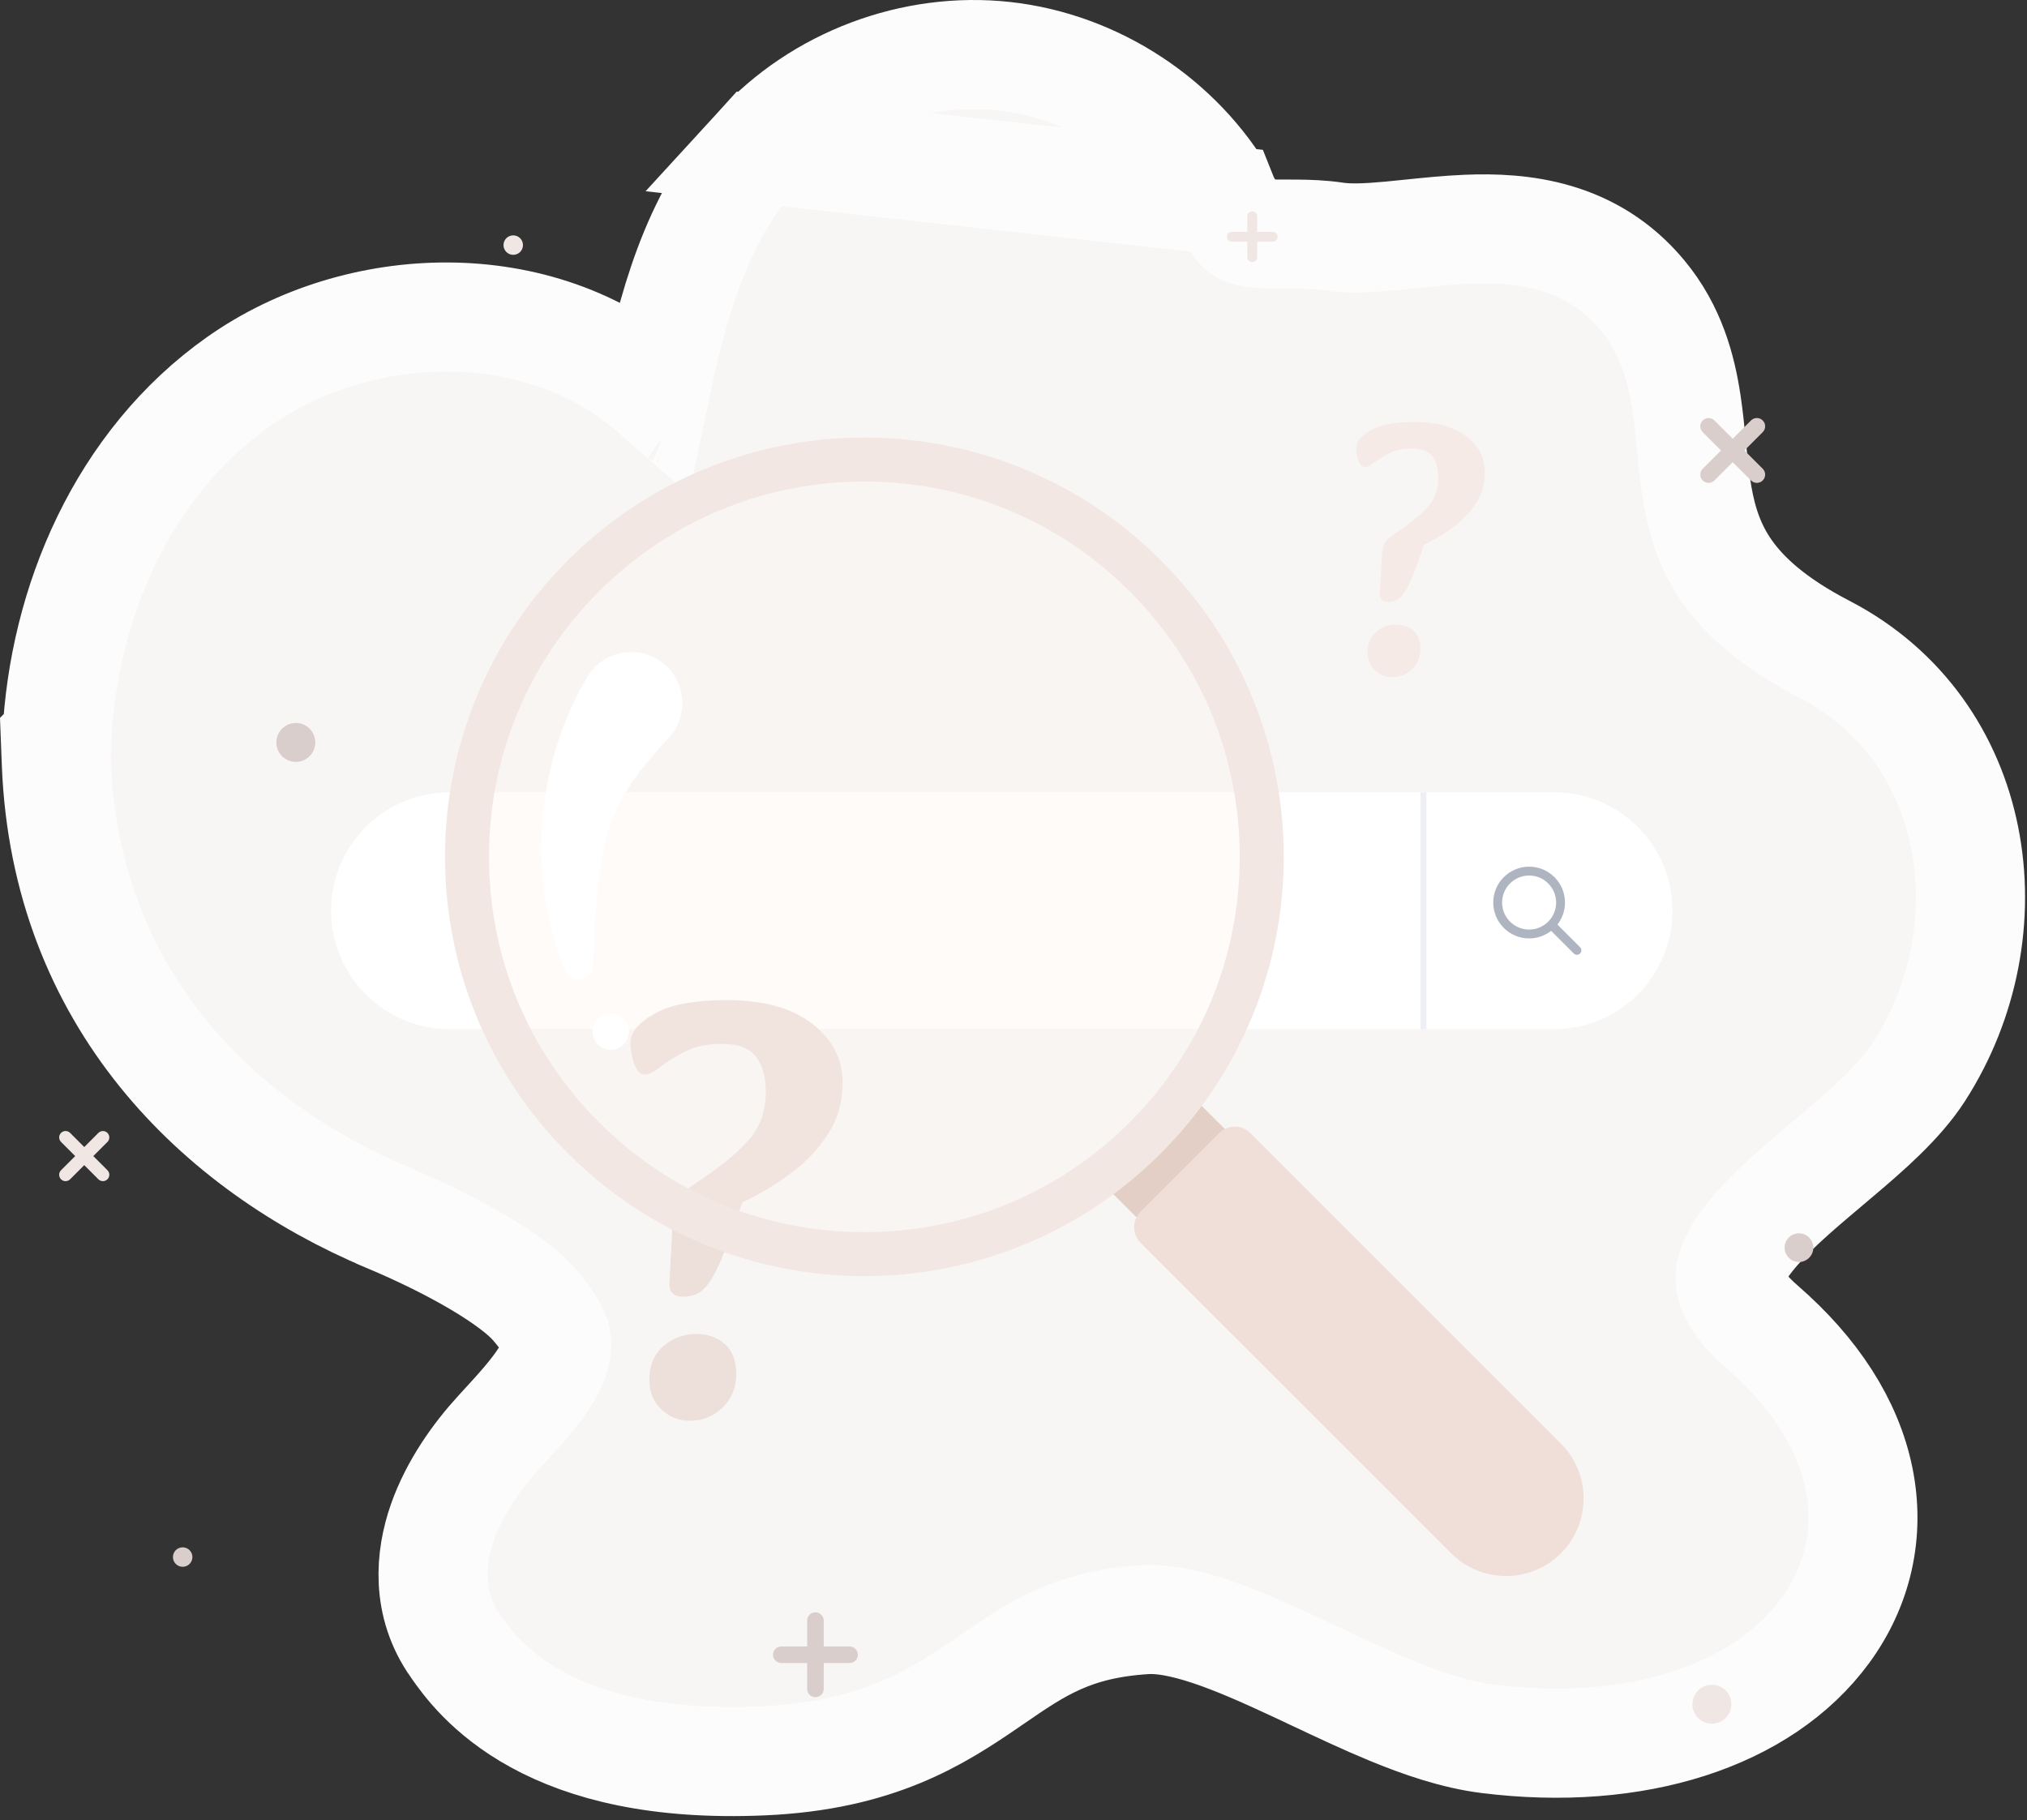 <svg width="353" height="317" viewBox="0 0 353 317" fill="none" xmlns="http://www.w3.org/2000/svg">
<rect x="0" y="0" width="353" height="317" fill="#333333" stroke="none"/>
<path d="M213.221 34.912L213.222 34.915C213.552 35.491 213.902 36.13 214.193 36.662C214.301 36.859 214.401 37.041 214.488 37.2C214.861 37.875 215.153 38.383 215.428 38.814C215.933 39.607 216.183 39.814 216.197 39.826C216.683 40.177 217.699 40.621 220.771 40.734C221.795 40.772 222.709 40.772 223.787 40.772C224.42 40.772 225.111 40.772 225.914 40.78C227.841 40.798 230.165 40.867 232.567 41.225L232.567 41.225C234.934 41.578 237.966 41.479 242.08 41.098C243.107 41.003 244.233 40.886 245.424 40.763C248.537 40.44 252.087 40.072 255.421 39.932C264.909 39.535 277.131 40.675 286.042 51.443C291.036 57.477 292.798 64.228 293.698 70.127C294.09 72.7 294.347 75.347 294.581 77.746C294.61 78.051 294.64 78.351 294.669 78.647C294.938 81.384 295.205 83.883 295.637 86.342C296.478 91.137 297.899 95.488 300.866 99.661C303.85 103.858 308.831 108.48 317.684 113.064C345.06 127.238 350.054 162.034 334.211 186.642C330.789 191.958 325.069 196.895 320.323 200.919C319.648 201.491 318.981 202.055 318.322 202.611C313.86 206.378 309.798 209.806 306.54 213.368C302.721 217.544 301.44 220.421 301.314 222.336C301.231 223.588 301.504 226.44 306.882 231.116C315.956 239.003 321.794 248.002 323.728 257.492C325.696 267.149 323.423 276.449 317.837 284.061C306.916 298.944 284.78 306.067 259.166 302.866C253.398 302.146 247.509 300.108 242.069 297.859C237.777 296.084 233.296 293.972 229.036 291.964C227.888 291.423 226.756 290.889 225.648 290.372C220.248 287.85 215.258 285.632 210.628 284.098C205.945 282.545 202.291 281.924 199.5 282.097L199.5 282.097C186.77 282.886 180.657 287.091 172.88 292.441C172.655 292.596 172.428 292.752 172.2 292.908C163.249 299.058 152.787 305.826 132.813 306.696C114.613 307.489 102.134 304.212 93.509 299.486C85.039 294.845 81.093 289.217 79.456 286.882C79.403 286.806 79.352 286.733 79.303 286.664L79.302 286.663C74.196 279.405 74.883 271.311 77.045 265.137C79.181 259.041 83.1 253.569 86.823 249.511C86.969 249.352 87.115 249.193 87.259 249.036C90.476 245.531 93.14 242.629 94.999 239.642C96.851 236.666 97.126 234.801 96.863 233.406L96.862 233.404C96.597 231.994 95.558 230.147 93.021 227.194L93.02 227.193C91.387 225.292 88.099 222.723 83.234 219.849C78.537 217.076 72.993 214.379 67.45 212.048L67.449 212.047C38.14 199.715 11.414 174.066 9.812 132.96L9.651 128.809L9.906 128.554C11.006 105.062 21.341 80.722 41.56 66.453C62.342 51.786 93.866 50.556 114.037 68.249C116.878 54.716 120.813 38.214 132.054 25.924L213.221 34.912ZM213.221 34.912C205.318 21.116 190.727 11.544 174.922 9.794C159.119 8.044 142.785 14.19 132.055 25.923L213.221 34.912ZM118.104 71.856C118.113 71.86 118.118 71.863 118.118 71.863C118.118 71.863 118.113 71.861 118.104 71.856ZM112.789 73.398C112.789 73.398 112.79 73.396 112.793 73.392C112.793 73.392 112.793 73.392 112.792 73.393C112.79 73.397 112.789 73.398 112.789 73.398Z" fill="#F8F6F5" stroke="#FDFCFC" stroke-width="19"/>
<path d="M291.261 158.624C291.261 164.319 288.954 169.475 285.22 173.206C281.488 176.94 276.333 179.248 270.638 179.248H78.292C66.901 179.248 57.668 170.015 57.668 158.624C57.668 152.928 59.976 147.773 63.709 144.041C67.441 140.308 72.596 138 78.292 138H270.638C282.028 138 291.261 147.233 291.261 158.624Z" fill="white"/>
<path d="M248.41 138H247.386V179.25H248.41V138Z" fill="#EDEFF5"/>
<path d="M275.169 164.981L271.222 161.033C272.05 159.973 272.544 158.641 272.544 157.198C272.544 153.752 269.74 150.948 266.294 150.948C262.849 150.948 260.045 153.752 260.045 157.198C260.045 160.643 262.849 163.447 266.294 163.447C267.74 163.447 269.07 162.953 270.13 162.125L274.077 166.073C274.227 166.223 274.425 166.299 274.623 166.299C274.821 166.299 275.017 166.223 275.169 166.073C275.471 165.771 275.471 165.283 275.169 164.981ZM261.589 157.198C261.589 154.602 263.701 152.492 266.294 152.492C268.888 152.492 271 154.604 271 157.198C271 159.791 268.888 161.903 266.294 161.903C263.701 161.903 261.589 159.791 261.589 157.198Z" fill="#AEB5C0"/>
<path d="M146.741 188.598C146.741 191.892 145.917 194.824 144.271 197.397C142.625 199.969 140.516 202.235 137.942 204.189C135.37 206.145 132.642 207.808 129.761 209.18C126.879 210.554 124.203 211.72 121.734 212.68L130.379 206.197C128.593 211.48 127.137 215.546 126.005 218.391C124.873 221.239 123.809 223.195 122.815 224.257C121.82 225.321 120.534 225.852 118.956 225.852C118.132 225.852 117.516 225.647 117.104 225.235C116.692 224.823 116.52 224.139 116.59 223.177L117.208 211.856C117.344 210.278 117.688 209.146 118.238 208.46C118.786 207.774 119.952 206.848 121.738 205.683C125.579 203.145 128.479 200.743 130.433 198.479C132.388 196.216 133.366 193.472 133.366 190.246C133.366 187.641 132.8 185.581 131.668 184.071C130.537 182.563 128.563 181.807 125.751 181.807C123.211 181.807 121.07 182.253 119.32 183.145C117.57 184.037 116.13 184.931 114.998 185.821C113.866 186.713 112.956 187.159 112.271 187.159C111.515 187.159 110.915 186.541 110.469 185.307C110.021 184.071 109.801 182.837 109.801 181.601C109.801 179.817 111.191 178.138 113.968 176.558C116.746 174.98 120.948 174.19 126.575 174.19C132.954 174.19 137.912 175.564 141.445 178.305C144.977 181.051 146.745 184.481 146.745 188.596L146.741 188.598ZM120.19 247.462C118.268 247.462 116.604 246.81 115.198 245.506C113.79 244.205 113.088 242.489 113.088 240.361C113.088 237.823 113.912 235.851 115.558 234.444C117.204 233.038 119.09 232.334 121.218 232.334C123.207 232.334 124.871 232.918 126.209 234.084C127.547 235.252 128.217 237.001 128.217 239.331C128.217 241.661 127.427 243.603 125.849 245.144C124.269 246.688 122.383 247.46 120.19 247.46V247.462Z" fill="#EDDFDA"/>
<g opacity="0.53">
<path d="M258.593 82.232C258.593 84.23 258.093 86.009 257.095 87.571C256.097 89.133 254.815 90.505 253.255 91.693C251.693 92.879 250.04 93.888 248.292 94.72C246.544 95.554 244.92 96.26 243.422 96.844L248.668 92.91C247.584 96.116 246.7 98.582 246.014 100.31C245.328 102.038 244.682 103.223 244.078 103.869C243.474 104.515 242.694 104.837 241.737 104.837C241.237 104.837 240.863 104.713 240.613 104.463C240.363 104.213 240.259 103.797 240.301 103.215L240.675 96.348C240.757 95.39 240.965 94.704 241.299 94.288C241.631 93.872 242.338 93.311 243.422 92.603C245.752 91.063 247.512 89.605 248.698 88.231C249.884 86.857 250.478 85.193 250.478 83.236C250.478 81.654 250.134 80.406 249.448 79.49C248.762 78.574 247.564 78.116 245.858 78.116C244.318 78.116 243.016 78.388 241.956 78.928C240.895 79.47 240.021 80.012 239.335 80.552C238.649 81.094 238.095 81.364 237.681 81.364C237.223 81.364 236.859 80.99 236.589 80.24C236.317 79.49 236.183 78.742 236.183 77.992C236.183 76.91 237.025 75.89 238.711 74.932C240.397 73.975 242.946 73.497 246.36 73.497C250.232 73.497 253.237 74.331 255.383 75.994C257.527 77.66 258.599 79.74 258.599 82.238L258.593 82.232ZM242.484 117.946C241.319 117.946 240.309 117.55 239.457 116.76C238.603 115.97 238.177 114.928 238.177 113.638C238.177 112.099 238.677 110.903 239.675 110.049C240.675 109.197 241.819 108.769 243.108 108.769C244.314 108.769 245.324 109.123 246.136 109.831C246.948 110.539 247.354 111.601 247.354 113.014C247.354 114.428 246.874 115.606 245.918 116.542C244.96 117.478 243.816 117.946 242.484 117.946Z" fill="#F1DFDA"/>
</g>
<path d="M193.009 207.101L208.393 191.717L223.646 206.971C226.149 209.474 226.151 213.539 223.646 216.044L217.334 222.356C214.831 224.859 210.766 224.861 208.261 222.356L193.008 207.103L193.009 207.101Z" fill="#E3CFC6"/>
<path opacity="0.49" d="M150.527 218.435C188.744 218.435 219.724 187.454 219.724 149.237C219.724 111.021 188.744 80.04 150.527 80.04C112.31 80.04 81.33 111.021 81.33 149.237C81.33 187.454 112.31 218.435 150.527 218.435Z" fill="#FBF1ED" fill-opacity="0.6"/>
<path d="M202.165 200.875C195.196 207.844 187.066 213.242 178.006 216.916C169.256 220.464 160.01 222.265 150.527 222.265C141.044 222.265 131.8 220.466 123.049 216.916C113.987 213.242 105.859 207.844 98.89 200.875C91.921 193.906 86.523 185.776 82.849 176.716C79.3 167.966 77.5 158.72 77.5 149.237C77.5 139.754 79.299 130.51 82.849 121.759C86.523 112.697 91.921 104.569 98.89 97.6C105.859 90.631 113.987 85.233 123.049 81.558C131.798 78.01 141.044 76.21 150.527 76.21C160.01 76.21 169.254 78.008 178.006 81.558C187.068 85.233 195.196 90.631 202.165 97.6C209.134 104.569 214.532 112.699 218.206 121.759C221.754 130.508 223.555 139.754 223.555 149.237C223.555 158.72 221.756 167.964 218.206 176.716C214.532 185.778 209.134 193.906 202.165 200.875ZM104.304 103.014C91.957 115.36 85.158 131.776 85.158 149.237C85.158 166.697 91.957 183.115 104.304 195.461C116.65 207.807 133.066 214.607 150.527 214.607C167.987 214.607 184.405 207.807 196.751 195.461C209.097 183.115 215.897 166.699 215.897 149.237C215.897 131.778 209.097 115.36 196.751 103.014C184.405 90.668 167.989 83.868 150.527 83.868C133.066 83.868 116.65 90.668 104.304 103.014Z" fill="#F2E7E2"/>
<path d="M109.133 178.164C109.983 179.689 109.435 181.612 107.913 182.46C106.388 183.31 104.465 182.763 103.617 181.24C102.767 179.715 103.314 177.794 104.837 176.944C106.36 176.096 108.283 176.642 109.133 178.164Z" fill="white"/>
<path d="M114.389 114.771C119.333 117.645 120.329 124.361 116.439 128.552C105.859 139.956 104.081 145.272 103.361 167.745C103.318 169.051 102.691 170.257 101.422 170.578C100.173 170.897 98.871 170.251 98.383 169.057C91.673 152.695 93.277 133.206 102.211 117.98C104.698 113.739 110.14 112.298 114.391 114.769L114.389 114.771Z" fill="white"/>
<path d="M198.636 211.039L212.329 197.347C213.823 195.852 216.248 195.852 217.742 197.347L271.831 251.436C277.105 256.709 277.105 265.27 271.831 270.543C266.558 275.817 257.997 275.817 252.724 270.543L198.634 216.454C197.14 214.96 197.14 212.535 198.634 211.041L198.636 211.039Z" fill="#EFDFD8"/>
<path d="M297.543 84.105C297.173 84.105 296.805 83.965 296.523 83.683C295.959 83.12 295.959 82.208 296.523 81.644L304.936 73.231C305.5 72.667 306.412 72.667 306.976 73.231C307.54 73.794 307.54 74.706 306.976 75.27L298.563 83.683C298.281 83.965 297.913 84.105 297.543 84.105Z" fill="#D9CECB"/>
<path d="M305.956 84.105C305.586 84.105 305.218 83.965 304.936 83.683L296.523 75.27C295.959 74.706 295.959 73.794 296.523 73.231C297.087 72.667 297.999 72.667 298.563 73.231L306.976 81.644C307.54 82.208 307.54 83.12 306.976 83.683C306.694 83.965 306.326 84.105 305.956 84.105Z" fill="#D9CECB"/>
<path d="M11.419 205.725C11.133 205.725 10.849 205.617 10.631 205.399C10.195 204.963 10.195 204.257 10.631 203.823L17.134 197.322C17.57 196.886 18.274 196.886 18.71 197.322C19.146 197.758 19.146 198.463 18.71 198.897L12.207 205.399C11.989 205.617 11.705 205.725 11.419 205.725Z" fill="#F0E7E5"/>
<path d="M17.922 205.724C17.636 205.724 17.352 205.616 17.134 205.398L10.631 198.895C10.195 198.459 10.195 197.753 10.631 197.319C11.067 196.883 11.771 196.883 12.207 197.319L18.71 203.82C19.146 204.256 19.146 204.962 18.71 205.396C18.492 205.614 18.208 205.722 17.922 205.722V205.724Z" fill="#F0E7E5"/>
<path d="M147.955 289.652H136.058C135.262 289.652 134.616 289.006 134.616 288.21C134.616 287.414 135.262 286.769 136.058 286.769H147.955C148.751 286.769 149.397 287.414 149.397 288.21C149.397 289.006 148.751 289.652 147.955 289.652Z" fill="#D9CECB"/>
<path d="M142.007 295.602C141.211 295.602 140.565 294.956 140.565 294.16V282.263C140.565 281.467 141.211 280.821 142.007 280.821C142.803 280.821 143.449 281.467 143.449 282.263V294.16C143.449 294.956 142.803 295.602 142.007 295.602Z" fill="#D9CECB"/>
<path d="M221.633 42.108H214.524C214.048 42.108 213.662 41.722 213.662 41.246C213.662 40.77 214.048 40.384 214.524 40.384H221.633C222.109 40.384 222.495 40.77 222.495 41.246C222.495 41.722 222.109 42.108 221.633 42.108Z" fill="#F0E7E5"/>
<path d="M218.077 45.661C217.601 45.661 217.215 45.275 217.215 44.799V37.69C217.215 37.214 217.601 36.828 218.077 36.828C218.553 36.828 218.939 37.214 218.939 37.69V44.799C218.939 45.275 218.553 45.661 218.077 45.661Z" fill="#F0E7E5"/>
<path d="M54.91 129.311C54.91 131.184 53.392 132.702 51.519 132.702C49.645 132.702 48.127 131.184 48.127 129.311C48.127 127.437 49.645 125.921 51.519 125.921C53.392 125.921 54.91 127.439 54.91 129.311Z" fill="#D9CECB"/>
<path d="M301.513 296.831C301.513 298.705 299.995 300.223 298.121 300.223C296.247 300.223 294.729 298.705 294.729 296.831C294.729 294.957 296.247 293.441 298.121 293.441C299.995 293.441 301.513 294.959 301.513 296.831Z" fill="#F0E7E5"/>
<path d="M315.788 217.306C315.788 218.685 314.667 219.806 313.288 219.806C311.908 219.806 310.788 218.685 310.788 217.306C310.788 215.926 311.908 214.806 313.288 214.806C314.667 214.806 315.788 215.926 315.788 217.306Z" fill="#D9CECB"/>
<path d="M91.075 42.688C91.075 43.624 90.315 44.384 89.379 44.384C88.443 44.384 87.683 43.624 87.683 42.688C87.683 41.752 88.443 40.992 89.379 40.992C90.315 40.992 91.075 41.752 91.075 42.688Z" fill="#F0E7E5"/>
<path d="M33.509 271.198C33.509 272.134 32.749 272.894 31.813 272.894C30.877 272.894 30.117 272.134 30.117 271.198C30.117 270.262 30.877 269.502 31.813 269.502C32.749 269.502 33.509 270.262 33.509 271.198Z" fill="#D9CECB"/>
</svg>

